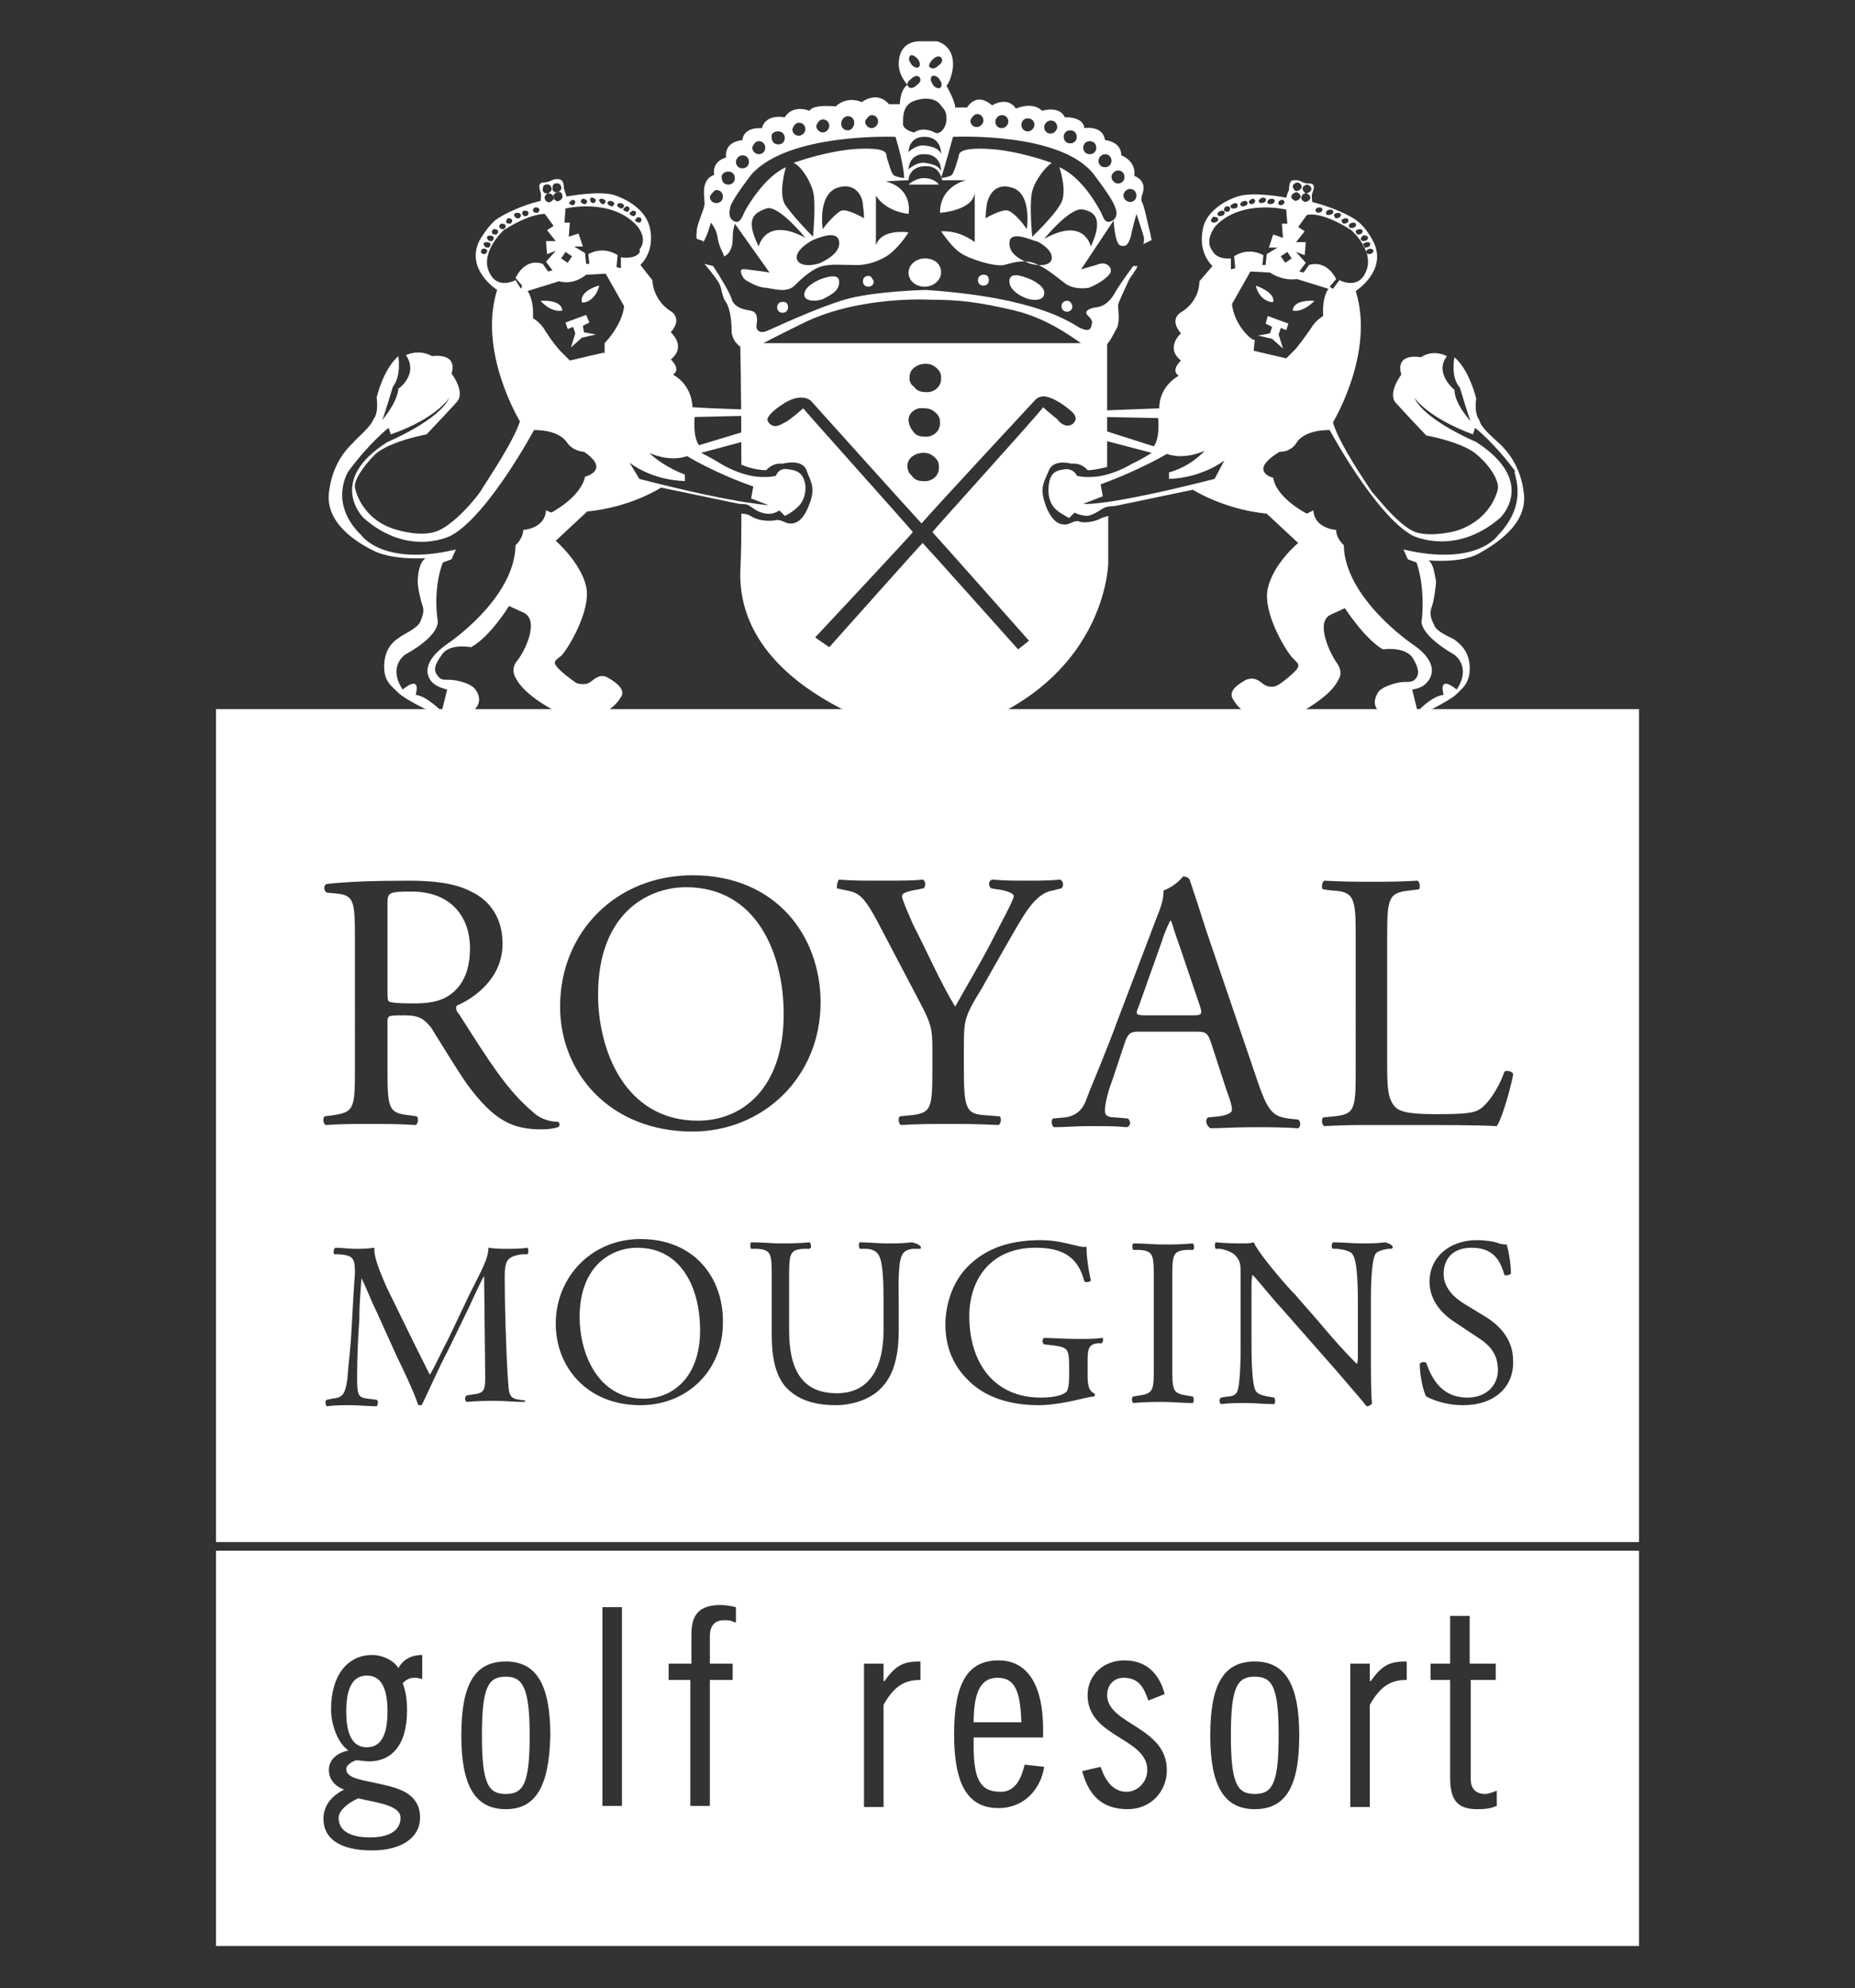 <?xml version="1.0" encoding="utf-8"?>
<!-- Generator: Adobe Illustrator 27.8.0, SVG Export Plug-In . SVG Version: 6.00 Build 0)  -->
<svg version="1.1" id="Calque_1" xmlns="http://www.w3.org/2000/svg" xmlns:xlink="http://www.w3.org/1999/xlink" x="0px" y="0px"
	 viewBox="0 0 170.9 183.1" style="enable-background:new 0 0 170.9 183.1;" xml:space="preserve">
<rect x="0" y="0" width="170.9" height="183.1" fill="#333333" stroke="none"/>
<style type="text/css">
	.st0{fill:#FFFFFF;}
</style>
<g>
	<g>
		<g>
			<path class="st0" d="M94.9,25.7c-0.3-0.1-1.8-0.8-1.9,0.1s1.1,1.5,1.4,1.6c0.3,0.2,1.8,0.5,1.8-0.4
				C96.3,26.3,94.9,25.7,94.9,25.7 M98.3,27.7c-0.3,0-0.5,0.2-0.5,0.5c0,0.3,0.2,0.5,0.5,0.5c0.3,0,0.5-0.2,0.5-0.5
				C98.7,27.8,98.5,27.7,98.3,27.7 M85.1,16.4c-0.6,0-1.2,0.4-1.4,0.6h2.8C86.3,16.7,85.8,16.4,85.1,16.4 M90.6,25.3
				c-0.3,0-0.5,0.2-0.5,0.5c0,0.3,0.2,0.5,0.5,0.5c0.3,0,0.5-0.2,0.5-0.5C91.1,25.4,90.9,25.3,90.6,25.3 M85.2,23.8
				c-0.8,0-1.5,0.6-1.5,1.3s0.6,1.3,1.5,1.3c0.8,0,1.5-0.6,1.5-1.3C86.7,24.3,86.1,23.8,85.2,23.8 M104.4,24.5
				c-0.6,0.8-1.5,2.1-1.7,2.5c-0.3,0.5-0.8,1.2-1.7,1.3c-0.8,0.1-1,0.4-0.9,0.6c0.1,0.2,0.6,0.5,0.5,0.9c-0.1,0.5-0.2,0.8-1.1,0.4
				c-0.9-0.5-3.9-2.8-14.2-3.5c0,0-4.8,0.1-7.5,0.9c-2.7,0.8-6.7,2.7-7.2,2.9c-0.5,0.2-1,0-0.9-0.6c0.1-0.6,0.1-1.2-0.6-1.3
				c-0.6-0.1-1.5-0.3-1.7-1.1c-0.2-0.6-1.1-2.1-1.7-3l-0.8-0.2c0.6,0.7,1.3,1.6,1.4,1.9c0.2,0.4,0.2,1,0.5,1.5
				c0.4,0.5,0.6,1.6,0.6,2.7c0,1.1,0.9,1.7,1.4,1.8s-0.2,0.2,5.1-2.4c5.2-2.6,11.8-2.2,11.8-2.2c2.6,0,4.4,0.2,7.8,1
				c3.3,0.8,5.7,2.8,6.4,3.2c0.6,0.5,1.3,0.3,1.8,0.1c0.5-0.2,0.9-1.2,1.2-1.7c0.3-0.6,0.1-1.8,0.1-2.1c0.1-0.4,0.6-1.4,1-2.3
				c0.2-0.4,0.6-0.8,0.8-1.3L104.4,24.5L104.4,24.5z M80,25.4c-0.3,0-0.5,0.2-0.5,0.5s0.2,0.5,0.5,0.5c0.3,0,0.5-0.2,0.5-0.5
				C80.3,25.5,80.2,25.4,80,25.4 M64.8,22.3c0.4-0.7,0.6-1.5,0.7-1.8c0,0,0.5,0.6,0.6,1.3c0.1,0.7,0.3,1.1,0.5,1.5
				c0.2,0.5,0.1,0.3,0.3,0.2c0.2-0.1,0.6-0.6,0.6-1.4s0.1-1.1,0.1-1.1l0.1-0.4l3.2,4.5c0,0-0.5-0.1-1.4-0.2
				c-0.9-0.1-1.4-0.3-1.2,0.3c0.2,0.6,0.6,0.7,0.6,0.7s0.9,0.6,1.7,0.6c0.7,0.1,1.9,0.5,2.6-0.2s1.7-1.6,2.6-1.8
				c0.9-0.2,1.5-0.1,2.8-0.1c1.2,0.1,2.7-0.4,3.6-1.2c0.9-0.8,1.5-1.8,1.5-1.8s-2.5-0.4-3,1.2v-4.6c0,0,0.7,1.4,3,1.7
				c0,0,0.5-2.3-2.1-3l1.8-0.1h0.3c0-0.4,0.3-1.3,1.6-1.3c1.1,0,1.4,0.8,1.5,1.3H89c0,0-2.4,0.5-2.4,3c0,0,3.1-0.2,3.2-1.9v4.6
				c0,0-1.3-1.1-3.1-1c0,0,1,1.5,1.8,2c0.7,0.5,3.1,1.3,4,1.1c0.8-0.2,1.6-0.5,2.7-0.2c1.1,0.4,2,1.2,2.8,1.8
				c0.7,0.6,1.7,0.6,2.3,0.5c0.6-0.2,1.8-0.9,2-1.4c0.2-0.4-0.3-1-1-0.8c-0.6,0.2-1.7,0.5-1.7,0.5l3-4.5c0,0,0.1,2.1,0.6,2.3
				c0.6,0.2,0.8-0.2,1-0.9c0.1-0.6,0.5-2,0.5-2s0.6,1.8,0.7,2.2c0,0.2,0,0.5-0.1,0.6l0.8-0.4c0-0.1-0.1-0.3-0.1-0.5
				c-0.2-0.7-0.6-2.8-0.8-3c-0.1-0.2,0-0.6,0-0.6c0.6-1.4-0.7-1.8-0.7-1.8c0.2-1.4-1.2-1.9-1.2-1.9c0-1.3-1.5-1.4-1.5-1.4
				c-0.2-1.4-1.9-1.1-1.9-1.1c-0.1-1.1-1.8-1-1.8-1c-0.5-1.1-2.1-0.6-2.1-0.6c-0.9-0.9-2.4-0.2-2.4-0.2c-0.8-1.2-2.2-0.3-2.2-0.3
				c-1.5-1.3-2.3,0.2-2.3,0.2h-1.1c0-0.6-0.8-2-0.8-2c0.5-0.6,0.6-1.8,0.6-1.8c0.1-2-1.5-2.3-1.5-2.3h-1.5c-1.5,0-2,1-2,2.1
				s0.8,1.9,0.8,1.9c-0.7,0.5-0.7,1.8-0.7,1.8h-1c-1.1-1.3-2.5-0.2-2.5-0.2C77.9,8.8,77,9.8,77,9.8c-2.3-0.2-2.4,0.4-2.4,0.4
				c-1.7-0.6-2.3,0.6-2.3,0.6c-1.9-0.3-2.1,1-2.1,1c-1.8-0.1-1.8,1.1-1.8,1.1c-1.8,0.2-1.5,1.6-1.5,1.6c-1.4,0.4-1.1,1.6-1.1,1.6
				c-1.4,0.5-0.8,2.3-0.9,2.8s-0.6,1.6-0.7,2.2c0,0.4-0.1,0.6,0,0.9l0.6,0.2C64.7,22.8,64.7,22.6,64.8,22.3 M69.9,22.7
				c-1.3-2.6-0.4-3.1,0.7-3.5c1.1-0.4,3.6,2.7,3.6,2.7C70.5,19.9,69.9,22.7,69.9,22.7 M75.6,24.2c-0.4,0.2-2,0.5-2.2-0.4
				c-0.1-0.9,1.5-1.7,1.5-1.7c0.3-0.1,2.2-1,2.4,0.1C77.5,23.3,76,24,75.6,24.2 M77.5,19.4c-0.6,0.3-1.5,1.4-1.7,1.7
				c0,0-0.5-3.1,1.3-3.8c1.8-0.6,2.4,0.9,2.4,1.6c0.1,0.6,0.1,1.2,0.1,1.2S78.1,19.2,77.5,19.4 M86.7,15.8c-0.1-0.4-0.6-0.7-1.5-0.8
				c-0.8-0.1-1.5,0.6-1.5,0.6s0-1.5,1.6-1.4C86.8,14.3,86.7,15.8,86.7,15.8 M86.7,14.2c-0.1-0.4-0.6-0.7-1.5-0.8
				c-0.8-0.1-1.5,0.6-1.5,0.6s0-1.5,1.6-1.4C86.8,12.7,86.7,14.2,86.7,14.2 M90.8,20.1c0,0,0-0.5,0.1-1.2c0.1-0.6,0.6-2.2,2.4-1.6
				c1.8,0.6,1.3,3.8,1.3,3.8c-0.2-0.3-1-1.4-1.7-1.7C92.3,19.2,90.8,20.1,90.8,20.1 M96.9,23.8c-0.1,0.9-1.8,0.6-2.2,0.4
				c-0.4-0.2-1.8-0.7-1.7-1.9c0.1-1.1,2-0.2,2.4-0.1C95.4,22.1,97,22.9,96.9,23.8 M100.5,22.7c0,0-0.6-2.8-4.3-0.7
				c0,0,2.4-3,3.6-2.7C100.8,19.5,101.7,20.1,100.5,22.7 M104.1,17.4c0.4,0,0.6,0.3,0.6,0.6c0,0.4-0.3,0.6-0.6,0.6s-0.6-0.3-0.6-0.6
				C103.5,17.7,103.8,17.4,104.1,17.4 M103,15.7c0.4,0,0.6,0.3,0.6,0.6c0,0.4-0.3,0.6-0.6,0.6s-0.6-0.3-0.6-0.6
				C102.4,16,102.7,15.7,103,15.7 M101.8,14.2c0.4,0,0.6,0.3,0.6,0.6c0,0.4-0.3,0.6-0.6,0.6c-0.4,0-0.6-0.3-0.6-0.6
				C101.2,14.5,101.5,14.2,101.8,14.2 M100.4,13c0.4,0,0.6,0.3,0.6,0.6c0,0.4-0.3,0.6-0.6,0.6c-0.4,0-0.6-0.3-0.6-0.6
				C99.8,13.3,100,13,100.4,13 M98.6,12c0.4,0,0.6,0.3,0.6,0.6c0,0.4-0.3,0.6-0.6,0.6c-0.4,0-0.6-0.3-0.6-0.6
				C98,12.2,98.3,12,98.6,12 M96.8,11.1c0.4,0,0.6,0.3,0.6,0.6s-0.3,0.6-0.6,0.6c-0.4,0-0.6-0.3-0.6-0.6
				C96.2,11.4,96.5,11.1,96.8,11.1 M94.7,10.9c0.4,0,0.6,0.3,0.6,0.6s-0.3,0.6-0.6,0.6c-0.4,0-0.6-0.3-0.6-0.6S94.3,10.9,94.7,10.9
				 M92.3,10.6c0.4,0,0.6,0.3,0.6,0.6s-0.3,0.6-0.6,0.6c-0.4,0-0.6-0.3-0.6-0.6S92,10.6,92.3,10.6 M90,10.5c0.4,0,0.6,0.3,0.6,0.6
				s-0.3,0.6-0.6,0.6c-0.4,0-0.6-0.3-0.6-0.6C89.5,10.8,89.8,10.5,90,10.5 M87.8,12.6c0,0,10-0.5,13,3.5c0,0,1.7,2.2,1.9,2.9
				c0.3,0.6,0.2,1.2-0.4,1.4c-0.6,0.2-0.7-0.6-0.9-0.9c-0.2-0.4-1.7-3.2-3.8-4.1c0,0,0.8,2.3,0.1,3.4c-0.6,1.1-2.6,3-2.6,3
				s-0.3-3,0-4.2c0.3-1.1,1.3-2.3,1.8-2.6c0,0-3.2-1.2-6.1-1.3c-2.8-0.1-2.4,0.6-2.5,0.8c-0.1,0.3-0.4,1.4-0.6,1.6
				c-0.2,0.2-1,0.3-1,0.3S87.1,15.2,87.8,12.6 M85.9,5.5c0.3-0.3,0.6-0.4,0.8-0.2c0.2,0.2,0.1,0.5-0.2,0.7c-0.3,0.3-0.6,0.4-0.8,0.2
				C85.5,6.2,85.6,5.8,85.9,5.5 M86.6,8.1c-0.2,0.1-0.6-0.1-0.7-0.4c-0.2-0.3-0.2-0.6,0-0.7c0.2-0.1,0.6,0.1,0.7,0.4
				C86.8,7.6,86.8,8,86.6,8.1 M83.9,5.1C84,5,84.4,5.2,84.6,5.5c0.2,0.3,0.2,0.6,0,0.7c-0.2,0.1-0.6-0.1-0.7-0.4
				C83.7,5.6,83.7,5.2,83.9,5.1 M83.9,7.3c0.3-0.3,0.6-0.4,0.8-0.2c0.2,0.2,0.1,0.5-0.2,0.7c-0.3,0.3-0.6,0.4-0.8,0.2
				C83.5,7.8,83.6,7.5,83.9,7.3 M84.2,9.3c1.1-0.4,2-0.2,2.4,0.3c0.4,0.5,0.6,0.6,0.6,1.4c0,0.7-0.6,1.5-1.1,1.2c0,0-1-0.6-1.9,0
				c0,0-0.9-0.2-1-0.7C83.2,10.9,83.1,9.7,84.2,9.3 M80.3,10.6c0.4,0,0.6,0.3,0.6,0.6s-0.3,0.6-0.6,0.6s-0.6-0.3-0.6-0.6
				C79.8,10.9,80.1,10.6,80.3,10.6 M78.1,10.7c0.4,0,0.6,0.3,0.6,0.6S78.5,12,78.1,12c-0.4,0-0.6-0.3-0.6-0.6
				C77.5,11,77.8,10.7,78.1,10.7 M75.8,11c0.4,0,0.6,0.3,0.6,0.6s-0.3,0.6-0.6,0.6s-0.6-0.3-0.6-0.6C75.3,11.3,75.5,11,75.8,11
				 M73.6,11.3c0.4,0,0.6,0.3,0.6,0.6s-0.3,0.6-0.6,0.6c-0.4,0-0.6-0.3-0.6-0.6C73.1,11.6,73.3,11.3,73.6,11.3 M71.7,12.1
				c0.4,0,0.6,0.3,0.6,0.6c0,0.4-0.3,0.6-0.6,0.6c-0.4,0-0.6-0.3-0.6-0.6C71,12.3,71.3,12.1,71.7,12.1 M82.5,12.6
				c0.8,2.6,0.8,3.8,0.8,3.8s-0.8-0.1-1-0.3c-0.2-0.2-0.5-1.3-0.6-1.6c-0.1-0.3,0.3-0.9-2.5-0.8c-2.8,0.1-6.1,1.3-6.1,1.3
				c0.6,0.2,1.5,1.5,1.8,2.6c0.3,1.1,0,4.2,0,4.2s-1.8-1.8-2.6-3c-0.6-1.1,0.1-3.4,0.1-3.4c-2,0.9-3.6,3.7-3.8,4.1
				c-0.2,0.4-0.4,1.1-0.9,0.9s-0.6-0.7-0.4-1.4s1.9-2.9,1.9-2.9C72.6,12.2,82.5,12.6,82.5,12.6 M69.9,13c0.4,0,0.6,0.3,0.6,0.6
				c0,0.4-0.3,0.6-0.6,0.6s-0.6-0.3-0.6-0.6C69.4,13.3,69.6,13,69.9,13 M68.4,14.3c0.4,0,0.6,0.3,0.6,0.6c0,0.4-0.3,0.6-0.6,0.6
				c-0.4,0-0.6-0.3-0.6-0.6C67.8,14.6,68.1,14.3,68.4,14.3 M67.1,15.8c0.4,0,0.6,0.3,0.6,0.6c0,0.4-0.3,0.6-0.6,0.6
				c-0.4,0-0.6-0.3-0.6-0.6C66.4,16.1,66.7,15.8,67.1,15.8 M66,17.5c0.4,0,0.6,0.3,0.6,0.6c0,0.4-0.3,0.6-0.6,0.6
				c-0.4,0-0.6-0.3-0.6-0.6C65.5,17.9,65.8,17.5,66,17.5 M75.4,25.8c0,0-1.4,0.6-1.3,1.4c0.1,0.7,1.5,0.5,1.8,0.3
				c0.3-0.2,1.5-0.6,1.4-1.6C77.3,25,75.6,25.7,75.4,25.8 M72.1,27.8c-0.3,0-0.5,0.2-0.5,0.5s0.2,0.5,0.5,0.5c0.3,0,0.5-0.2,0.5-0.5
				C72.6,27.9,72.4,27.8,72.1,27.8"/>
			<path class="st0" d="M53.7,30l0.6-0.3L54,29l-1.9,0.7l0.2,0.6l0.5-0.2l0.2,0.6l-0.4,1.3l1-0.9l1.3-0.3l-1.1-0.2L53.7,30z
				 M49.8,27.7c0,0,0.9,1.1,2,0.9C51.8,28.6,51.9,27.6,49.8,27.7 M53.6,27.8c0.1,0.2,1.3-0.1,1.6-1.5C55.1,26.3,53.4,26.8,53.6,27.8
				 M72.5,43.2c-0.8-0.1-1,0.6-1,0.6s-0.5,0.2-1.7,0.1c-1.2-0.1-2.6-0.7-3.4-1.2c-0.8-0.5-1.8-1-1.8-1l4.1-1.1v-0.9L64.4,41
				c-0.6-0.8-0.4-2.6-0.4-2.6l4.3-0.1v-0.6l-2.7-0.1l-1.8-0.1c-0.1-2.2-1.8-3-1.8-3c0.8-0.5-0.2-1.4-0.2-1.4c1.5-1.2,0-2.5,0-2.5
				c1.2-1.4-0.1-2-0.1-2c-1.6-1.1-1.6-2.8-1.6-2.8L59,24.4c0.6-0.6,1.2-1.7,0.9-3.3c-0.3-1.6-1.8-2.6-3.2-3.1s-4.5,0.1-4.5,0.1
				s-0.1-0.3-0.2-0.6c-0.1-0.2,0-0.2-0.1-0.6c-0.1-0.5-0.6-0.4-0.7-0.4c-0.3,0-0.6,0.3-1.1,0.3c-0.6,0-0.4,0.6-0.3,0.9
				c0.1,0.3,0,0.8,0,0.8c-1.7,0.4-3.4,1.2-4.2,1.8c-0.7,0.6-1.4,1.8-1.4,1.8c-1.4,2.7,1.6,4.6,1.6,4.6c-1.8,5.7,2.1,12.1,2.1,12.1
				c-0.6,1.9-3,5.4-3.6,6.4c-0.6,0.9-2.5,3.1-4,3.7c-1.5,0.6-3.7-0.1-3.7-0.1c-3-0.8-3.8-3.3-3.9-3.9s0.6-1.8,1.9-3.1
				c1.4-1.2,4.7-1.8,4.7-1.8s1.9-2,2.8-3c0.8-0.9-0.5-2.6-0.5-2.6c0.6-2-1.8-1.6-1.8-1.6c-1.2-0.7-2.4-0.1-2.4-0.1
				c1.2,1.8-0.7,3.1-0.7,3.1c-0.1,1.3-1.5,2.9-1.5,2.9c0.1-0.1,1-3.1,1-3.1c0.8-1,0.5-2.8,0.5-2.8c-1.4,1.2-2,3.8-2,3.8
				c0.2,1.6-0.3,2-0.3,2c-0.2,0.7-1.6,1.8-1.9,2.2c-0.4,0.4-1.9,1.8-2.2,4.6s2.6,4.6,4.3,5.4c1.8,0.8,4.6,0.6,4.6,0.6
				c-0.6,0.4-0.7,1.6-0.7,1.9c-0.1,0.4,0.2,1.8,0.4,2.4c0.2,0.5,0.1,0.9-0.2,1.6c-0.3,0.6-1.7,1.2-1.9,1.4c-0.3,0.2-1.3,0.8-1.4,2.4
				c-0.1,1.6,0.6,2,1.3,2.7c0.6,0.6,3,1.8,3.9,2.1c1,0.4,1.8,0.2,2.9-0.4c0.9-0.6,0.7-1.5,0.3-2c-0.4-0.6-1.8-0.9-2.4-0.9
				c-0.7,0-0.8,0-1.1-0.4c-0.3-0.4-0.4-0.8,0.4-1.9c0.7-1.1,2.7-0.7,2.7-0.7c1.8-1,3.5-3.8,3.5-3.8s0.4,0.2,1.3,0.6
				c1.6,0.7,0.1,3.7-0.6,4.5c-0.6,0.8-0.1,1.5-0.1,1.5c0.8,1.7,3.8,3.2,4.7,3.6s1.6,0.3,1.6,0.3c2-0.4,3-1.4,3.4-2.1
				c0.5-0.7-0.5-1.4-1.2-1.8c-0.7-0.4-1.2,0.1-1.6,0.4c-0.4,0.3-1,0.2-1.3,0.1c-0.3-0.2-1.4-1-1.8-1.5c-0.3-0.4-0.3-0.5,0.4-1
				c0.6-0.6,2.8-4.2,2.3-6.4s-2.8-4.2-2.8-4.2l2.9-2.7c4.1-0.4,6.8-2.2,6.8-2.2l7.2,1.5c0,0,0.6,0,0.8,0.1c0.3,0.1,0.8,0.7,1.7,0.8
				c0.7,0.1,1.2-0.3,1.2-0.3l0.5,0.5c0,0,0.3-0.1,0.7-0.4s1.3-0.9,1.2-2.4C74,43.4,73.3,43.3,72.5,43.2 M58.8,20
				c0.2,0,0.3,0.1,0.3,0.2c0,0.2-0.1,0.3-0.2,0.3c-0.2,0-0.3-0.1-0.4-0.2C58.6,20.1,58.7,20,58.8,20 M58.3,19.4
				c0.2,0,0.3,0.1,0.3,0.2c0,0.1-0.1,0.3-0.2,0.3c-0.2,0-0.3-0.1-0.4-0.2C58,19.6,58.1,19.5,58.3,19.4 M57.7,19
				c0.2,0,0.3,0.1,0.3,0.2s-0.1,0.3-0.2,0.3c-0.2,0-0.3-0.1-0.4-0.2C57.5,19.2,57.5,19.1,57.7,19 M57.1,18.7c0.2,0,0.3,0.1,0.4,0.2
				c0,0.1-0.1,0.3-0.2,0.3c-0.2,0-0.3-0.1-0.4-0.2C56.8,18.9,56.9,18.7,57.1,18.7 M56.2,18.5c0.2,0,0.3,0.1,0.4,0.2
				c0,0.1-0.1,0.3-0.2,0.3c-0.2,0-0.3-0.1-0.4-0.2C55.9,18.7,56,18.5,56.2,18.5 M55.4,18.3c0.2,0,0.3,0.1,0.4,0.2
				c0,0.1-0.1,0.3-0.2,0.3c-0.2,0-0.3-0.1-0.3-0.2C55.1,18.5,55.2,18.3,55.4,18.3 M54.5,18.2c0.2,0,0.3,0.1,0.4,0.2
				c0,0.1-0.1,0.3-0.2,0.3c-0.2,0-0.3-0.1-0.3-0.2C54.3,18.4,54.4,18.2,54.5,18.2 M53.7,18.3c0.2,0,0.3,0.1,0.4,0.2
				c0,0.1-0.1,0.3-0.2,0.3c-0.2,0-0.3-0.1-0.4-0.2C53.5,18.5,53.6,18.3,53.7,18.3 M52.7,18.4c0.2,0,0.3,0.1,0.3,0.2
				c0,0.1-0.1,0.3-0.2,0.3c-0.2,0-0.3-0.1-0.4-0.2C52.5,18.6,52.6,18.5,52.7,18.4 M52.1,23.2l0.6,0.4l-0.4,0.6l-0.6-0.4L52.1,23.2z
				 M51.8,18c0.1,0.2-0.1,0.4-0.3,0.5c-0.2,0.1-0.5-0.1-0.5-0.3c-0.1-0.2,0.1-0.4,0.3-0.5C51.5,17.6,51.8,17.7,51.8,18 M51.2,16.9
				c0.2-0.1,0.5,0.1,0.5,0.3c0.1,0.2-0.1,0.4-0.3,0.5c-0.2,0.1-0.5-0.1-0.5-0.3C50.9,17,51,16.9,51.2,16.9 M51,18.1
				c0.1,0.2-0.1,0.4-0.3,0.5c-0.2,0.1-0.5-0.1-0.5-0.3c-0.1-0.2,0.1-0.4,0.3-0.5C50.7,17.8,50.9,17.9,51,18.1 M50.3,17
				c0.2-0.1,0.5,0.1,0.5,0.3c0.1,0.2-0.1,0.4-0.3,0.5c-0.2,0.1-0.5-0.1-0.5-0.3C50,17.2,50.1,17,50.3,17 M49.3,19.1
				c0.2,0,0.3,0,0.4,0.2c0,0.1-0.1,0.3-0.2,0.3c-0.2,0-0.3,0-0.4-0.2C49.1,19.3,49.1,19.2,49.3,19.1 M48.3,19.4c0.2,0,0.3,0,0.4,0.2
				c0,0.1-0.1,0.3-0.2,0.3c-0.2,0-0.3,0-0.4-0.2C48.1,19.5,48.2,19.4,48.3,19.4 M47.6,19.6c0.2,0,0.3,0,0.4,0.2
				c0,0.1-0.1,0.3-0.2,0.3c-0.2,0-0.3,0-0.4-0.2C47.3,19.8,47.4,19.6,47.6,19.6 M46.8,20.1c0.2,0,0.3,0,0.4,0.2
				c0,0.1-0.1,0.3-0.2,0.3c-0.2,0-0.3,0-0.4-0.2C46.7,20.3,46.7,20.1,46.8,20.1 M46.2,20.6c0.2,0,0.3,0,0.4,0.2
				c0,0.1-0.1,0.3-0.2,0.3c-0.2,0-0.3,0-0.4-0.2C46,20.7,46.1,20.6,46.2,20.6 M45.5,21.1c0.2,0,0.3,0,0.4,0.2c0,0.1-0.1,0.3-0.2,0.3
				c-0.2,0-0.3,0-0.4-0.2C45.3,21.3,45.4,21.1,45.5,21.1 M45.1,21.7c0.2,0,0.3,0,0.4,0.2c0,0.1-0.1,0.3-0.2,0.3
				c-0.2,0-0.3,0-0.4-0.2C44.8,21.8,44.9,21.7,45.1,21.7 M44.8,22.3c0.2,0,0.3,0,0.4,0.2c0,0.1-0.1,0.3-0.2,0.3
				c-0.2,0-0.3,0-0.4-0.2C44.5,22.4,44.6,22.3,44.8,22.3 M44.7,23.4c-0.2,0-0.3,0-0.4-0.2c0-0.1,0.1-0.3,0.2-0.3
				c0.2,0,0.3,0,0.4,0.2C44.9,23.2,44.8,23.3,44.7,23.4 M47.5,25.8c-1.7,0.8-2.3-0.5-2.3-0.5c-1.2-1.9,1.2-4.1,1.2-4.1
				c2.5-1.6,3.8-1.5,3.8-1.5l0.8,1.1l-0.6,0.4l0.8,1h-0.9l0.1,1.2l0.8-0.3l-0.9,1l0.6,0.8l-0.4,0.1l-0.5-0.7
				c-1.7-0.6-2.5,1.3-2.5,1.3l0.6,0.7L48,26.6L47.5,25.8z M53.9,43.9c-0.4,1.9-3.1,3.3-3.1,3.3L50.3,47c-0.1,1.7-2.1,1.8-2.1,1.8
				c0,0.8-0.7,1.4-0.7,1.4c-0.1,5-6.3,9.1-6.3,9.1c-3.1,2.2-1.3,3.6-1.3,3.6c0.4,0.4,1.3,0.6,1.3,0.6l-0.5,2
				c-1.7-1.6-2.4-1.5-2.4-1.5c0.5-2-1.2-0.5-1.2-0.5c-1.4-2.1,0.2-3.2,0.2-3.2c3.6-2,3-3.3,3-3.3c-0.4-3.1,0.5-5.2,0.5-5.2l0.8-0.3
				l0.4-0.9c-6.7,1.6-8.7-1.3-8.7-1.3c-3.1-3-1.2-5.9-1.2-5.9c2-2.7,3.7-4,3.7-4l0.2,0.6c4.3-1.5,5.4-3.4,5.4-3.4
				c-0.9,2.1-5.7,4.1-5.7,4.1c-5.7,3.6-2.2,7-2.2,7c4.2,3.7,8.1,1.6,8.1,1.6c3.4-1.9,7.6-9.7,7.6-9.7c2.4,0,3,1.1,3,1.1
				c0.6,0.9,1.6,0.9,1.6,0.9C56.3,43.3,53.9,43.9,53.9,43.9 M55.5,32.5l-3,0.7l-0.9-0.9c-0.8-0.9-1.4-1.9-1.4-1.9
				c-0.4-0.7-1.1-1.1-1.1-1.1c0.1-1.8-0.5-2.5-0.5-2.5l2.9-0.9c1.4,0.4,2.5-0.6,2.5-0.6l1.8-0.1l1.7,3c-0.2,1.8-1.8,3.4-1.8,3.4
				V32.5z M57.2,23.7v1l-0.4-0.1l0.1-1.1c0,0-1.2-0.9-2.7-0.1l0.1,0.9H54l-0.1-1l-1-0.6h0.8l-0.4-1.2l-0.9,0.3l0.1-1.3h-0.5l0.1-1.3
				c0,0,4.1-1,6.5,1.5c0,0,1.2,1.2,0.3,2.3C59.1,23.1,58.8,23.9,57.2,23.7 M58.9,44.1L58,42.6c0,0,1.9,1.6,5.1,1.7v-0.6
				c0,0-1.8-0.6-3.3-2c0,0,1.8,0.9,3.5,0.3c0,0,2.4,1.5,6.1,2.8l-0.2,1.1l1.8,0.7C70.9,46.4,69,46.7,58.9,44.1"/>
			<path class="st0" d="M121.1,27.7c-2.1-0.1-2,0.9-2,0.9C120.1,28.8,121.1,27.7,121.1,27.7 M116.6,29.8l0.6,0.3l-0.2,0.6l-1.1,0.2
				l1.3,0.3l1,0.9l-0.4-1.3l0.2-0.6l0.5,0.2l0.2-0.6l-1.9-0.7L116.6,29.8z M117.3,27.8c0.2-0.9-1.6-1.5-1.6-1.5
				C116,27.7,117.2,27.9,117.3,27.8 M140.4,45.5c-0.3-2.8-1.8-4.2-2.2-4.6c-0.4-0.4-1.8-1.5-1.9-2.2c0,0-0.5-0.5-0.3-2
				c0,0-0.6-2.6-2-3.8c0,0-0.4,1.8,0.5,2.8c0,0,0.9,3,1,3.1c0,0-1.5-1.6-1.5-2.9c0,0-1.9-1.5-0.7-3.1c0,0-1.2-0.7-2.4,0.1
				c0,0-2.4-0.5-1.8,1.6c0,0-1.3,1.7-0.5,2.6c0.8,0.9,2.8,3,2.8,3s3.4,0.6,4.7,1.8c1.4,1.2,2,2.5,1.9,3.1c-0.1,0.6-0.9,3-3.9,3.9
				c0,0-2.2,0.6-3.7,0.1c-1.5-0.6-3.2-2.8-4-3.7c-0.6-0.9-3-4.4-3.6-6.4c0,0,3.9-6.4,2.1-12.1c0,0,3-1.9,1.6-4.6
				c0,0-0.6-1.2-1.4-1.8c-0.7-0.6-2.6-1.4-4.2-1.8c0,0-0.1-0.5,0-0.8c0.1-0.3,0.4-0.9-0.3-0.9c-0.6,0-0.8-0.3-1.1-0.3
				s-0.6-0.1-0.7,0.4c-0.1,0.5,0,0.5-0.1,0.6c-0.1,0.2-0.2,0.6-0.2,0.6s-3-0.6-4.5-0.1s-3,1.6-3.2,3.1c-0.3,1.6,0.3,2.7,0.9,3.3
				l-1.2,1.4c0,0,0.1,1.7-1.6,2.8c0,0-1.3,0.6-0.1,2c0,0-1.5,1.3,0,2.5c0,0-1,0.9-0.2,1.4c0,0-1.8,0.9-1.8,3l-2.6,0.1l-2.5,0.1
				l0.1,0.6l4.9,0.1c0,0,0.2,1.8-0.4,2.6l-4.4-1.4v0.9l4.2,1.1c0,0-0.9,0.6-1.8,1c-0.8,0.5-2.2,1.1-3.4,1.2
				c-1.2,0.1-1.7-0.1-1.7-0.1s-0.2-0.6-1-0.6c-0.8,0.1-1.5,0.2-1.6,1.7c-0.1,1.5,0.7,2.1,1.2,2.4c0.5,0.3,0.7,0.4,0.7,0.4l0.5-0.5
				c0,0,0.5,0.3,1.2,0.3c0.7-0.1,1.3-0.7,1.7-0.8c0.3-0.1,0.8-0.1,0.8-0.1l7.2-1.5c0,0,2.8,1.8,6.8,2.2l2.9,2.7c0,0-2.3,1.9-2.8,4.2
				c-0.5,2.2,1.7,5.8,2.3,6.4s0.6,0.6,0.4,1c-0.3,0.4-1.4,1.3-1.8,1.5c-0.3,0.2-0.9,0.2-1.3-0.1c-0.4-0.3-0.8-0.7-1.6-0.4
				c-0.7,0.4-1.7,1-1.2,1.8c0.4,0.7,1.3,1.7,3.4,2.1c0,0,0.6,0.1,1.6-0.3c0.9-0.4,3.9-1.9,4.7-3.6c0,0,0.5-0.6-0.1-1.5
				c-0.6-0.8-2.1-3.8-0.6-4.5c0.9-0.4,1.3-0.6,1.3-0.6s1.8,2.8,3.5,3.8c0,0,1.9-0.3,2.7,0.7c0.7,1.1,0.6,1.6,0.4,1.9
				c-0.3,0.4-0.5,0.4-1.1,0.4c-0.7,0-2,0.4-2.4,0.9c-0.4,0.6-0.6,1.4,0.3,2c0.9,0.6,1.8,0.7,2.9,0.4c1-0.4,3.2-1.5,3.9-2.1
				c0.6-0.6,1.4-1.1,1.3-2.7c-0.1-1.6-1.2-2.2-1.4-2.4c-0.3-0.2-1.7-0.7-1.9-1.4c-0.3-0.6-0.4-1-0.2-1.6c0.2-0.5,0.4-1.9,0.4-2.4
				c-0.1-0.4-0.2-1.6-0.7-1.9c0,0,2.9,0.3,4.6-0.6C137.8,50.1,140.7,48.3,140.4,45.5 M126.5,23.2c0,0.1-0.2,0.2-0.4,0.2
				s-0.3-0.2-0.2-0.3c0-0.1,0.2-0.2,0.4-0.2C126.5,23,126.6,23,126.5,23.2 M126.2,22.6c0,0.1-0.2,0.2-0.4,0.2
				c-0.2,0-0.3-0.2-0.2-0.3c0-0.1,0.2-0.2,0.4-0.2C126.2,22.3,126.3,22.4,126.2,22.6 M125.8,21.7c0.2,0,0.3,0.2,0.2,0.3
				c0,0.1-0.2,0.2-0.4,0.2c-0.2,0-0.3-0.2-0.2-0.3C125.5,21.7,125.7,21.6,125.8,21.7 M124.9,21.3c0-0.1,0.2-0.2,0.4-0.2
				c0.2,0,0.3,0.2,0.2,0.3c0,0.1-0.2,0.2-0.4,0.2C125,21.6,124.9,21.4,124.9,21.3 M124.3,20.7c0-0.1,0.2-0.2,0.4-0.2
				s0.3,0.2,0.2,0.3c0,0.1-0.2,0.2-0.4,0.2C124.3,21,124.2,20.8,124.3,20.7 M123.6,20.3c0-0.1,0.2-0.2,0.4-0.2
				c0.2,0,0.3,0.2,0.2,0.3c0,0.1-0.2,0.2-0.4,0.2C123.7,20.6,123.6,20.4,123.6,20.3 M122.9,19.8c0-0.1,0.2-0.2,0.4-0.2
				c0.2,0,0.3,0.2,0.2,0.3c0,0.1-0.2,0.2-0.4,0.2C123,20.1,122.9,19.9,122.9,19.8 M122.2,19.5c0-0.1,0.2-0.2,0.4-0.2
				c0.2,0,0.3,0.2,0.2,0.3c0,0.1-0.2,0.2-0.4,0.2C122.2,19.8,122.1,19.7,122.2,19.5 M121.2,19.3c0-0.1,0.2-0.2,0.4-0.2
				s0.3,0.2,0.2,0.3c0,0.1-0.2,0.2-0.4,0.2C121.2,19.5,121.2,19.4,121.2,19.3 M124.5,21.2c0,0,2.4,2.1,1.2,4.1c0,0-0.6,1.3-2.3,0.5
				l-0.6,0.8l-0.3-0.2l0.6-0.7c0,0-0.8-1.8-2.5-1.3l-0.5,0.7l-0.4-0.1l0.6-0.8l-0.9-1l0.8,0.3l0.1-1.2h-0.9l0.8-1l-0.6-0.4l0.8-1.1
				C120.7,19.7,122,19.6,124.5,21.2 M120,17.3c0.1-0.2,0.3-0.3,0.5-0.3c0.2,0.1,0.4,0.3,0.3,0.5c-0.1,0.2-0.3,0.3-0.5,0.3
				C120.1,17.7,120,17.5,120,17.3 M120.4,17.8c0.2,0.1,0.4,0.3,0.3,0.5c-0.1,0.2-0.3,0.3-0.5,0.3c-0.2-0.1-0.4-0.3-0.3-0.5
				C120,17.9,120.1,17.8,120.4,17.8 M119.1,17.1c0.1-0.2,0.3-0.3,0.5-0.3c0.2,0.1,0.4,0.3,0.3,0.5c-0.1,0.2-0.3,0.3-0.5,0.3
				C119.2,17.5,119.1,17.3,119.1,17.1 M119,18c0.1-0.2,0.3-0.3,0.5-0.3c0.2,0.1,0.4,0.3,0.3,0.5c-0.1,0.2-0.3,0.3-0.5,0.3
				C119,18.3,118.9,18.2,119,18 M119,23.8l-0.6,0.4l-0.4-0.6l0.6-0.4L119,23.8z M118.1,18.4c0.2,0,0.3,0.2,0.2,0.3
				c0,0.1-0.2,0.2-0.3,0.2c-0.2,0-0.3-0.2-0.2-0.3C117.8,18.5,118,18.4,118.1,18.4 M117.2,18.3c0.2,0,0.3,0.2,0.2,0.3
				c0,0.1-0.2,0.2-0.4,0.2c-0.2,0-0.3-0.2-0.2-0.3C116.8,18.4,117,18.3,117.2,18.3 M116.4,18.2c0.2,0,0.3,0.2,0.2,0.3
				c0,0.1-0.2,0.2-0.4,0.2s-0.3-0.2-0.2-0.3S116.2,18.2,116.4,18.2 M115.4,18.3c0.2,0,0.3,0.2,0.2,0.3c0,0.1-0.2,0.2-0.3,0.2
				c-0.2,0-0.3-0.2-0.2-0.3C115.2,18.4,115.3,18.3,115.4,18.3 M114.7,18.5c0.2,0,0.3,0.2,0.2,0.3c0,0.1-0.2,0.2-0.4,0.2
				c-0.2,0-0.3-0.2-0.2-0.3C114.4,18.6,114.5,18.5,114.7,18.5 M113.8,18.7c0.2,0,0.3,0.2,0.2,0.3c0,0.2-0.2,0.2-0.4,0.2
				s-0.3-0.2-0.2-0.3C113.5,18.8,113.7,18.7,113.8,18.7 M113.1,19c0.2,0,0.3,0.2,0.2,0.3c0,0.2-0.2,0.2-0.3,0.2
				c-0.2,0-0.3-0.2-0.2-0.3C112.8,19.1,112.9,19,113.1,19 M112.6,19.4c0.2,0,0.3,0.2,0.2,0.3c0,0.1-0.2,0.2-0.4,0.2
				c-0.2,0-0.3-0.2-0.2-0.3C112.3,19.5,112.4,19.4,112.6,19.4 M112,20c0.2,0,0.3,0.2,0.2,0.3c0,0.1-0.2,0.2-0.4,0.2
				c-0.2,0-0.3-0.2-0.2-0.3C111.7,20,111.8,19.9,112,20 M111.9,44.1c-10.2,2.6-12.1,2.3-12.1,2.3l1.8-0.7l-0.2-1.1
				c3.6-1.3,6.1-2.8,6.1-2.8c1.7,0.6,3.5-0.3,3.5-0.3c-1.5,1.6-3.3,2-3.3,2v0.6c3.1-0.1,5.1-1.7,5.1-1.7L111.9,44.1z M111.7,23.1
				c-0.8-1,0.3-2.3,0.3-2.3c2.4-2.5,6.5-1.5,6.5-1.5l0.1,1.3h-0.5l0.1,1.3l-0.9-0.3l-0.4,1.2h0.8l-1,0.6l-0.1,1h-0.3l0.1-0.9
				c-1.5-0.8-2.7,0.1-2.7,0.1l0.1,1.1l-0.4,0.1v-1C112,23.9,111.7,23.1,111.7,23.1 M113.5,28l1.7-3l1.8,0.1c0,0,1.1,0.8,2.5,0.6
				l2.9,0.9c0,0-0.6,0.6-0.5,2.5c0,0-0.7,0.4-1.1,1.1c0,0-0.6,0.9-1.4,1.9l-0.9,0.9l-3-0.7l0.1-1C115.3,31.4,113.7,29.9,113.5,28
				 M138,49.3c0,0-1.9,2.9-8.7,1.3l0.4,0.9l0.8,0.3c0,0,0.8,2,0.5,5.2c0,0-0.6,1.2,3,3.3c0,0,1.6,1.1,0.2,3.2c0,0-1.7-1.5-1.2,0.5
				c0,0-0.8-0.1-2.4,1.5l-0.5-2c0,0,0.9-0.1,1.3-0.6c0,0,1.8-1.5-1.3-3.6c0,0-6.2-4.2-6.3-9.1c0,0-0.7-0.6-0.7-1.4
				c0,0-2-0.1-2.1-1.8l-0.6,0.3c0,0-2.8-1.4-3.1-3.3c0,0-2.4-0.6,0.6-2.4c0,0,1,0.1,1.6-0.9c0,0,0.6-1.1,3-1.1c0,0,4.2,7.8,7.6,9.7
				c0,0,3.9,2,8.1-1.6c0,0,3.5-3.3-2.2-7c0,0-4.8-2-5.7-4.1c0,0,1.1,1.8,5.4,3.4l0.2-0.6c0,0,1.7,1.3,3.7,4
				C139.2,43.3,141.1,46.1,138,49.3"/>
			<path class="st0" d="M98.7,42.7c1-0.1,1.5,0.6,1.5,0.6c0.6,0,1.4-0.2,1.8-0.3V31.6H68.2c0,0,0.1,4.5,0.1,11.2
				c0.5,0.2,1.4,0.5,2.3,0.5c0,0,0.5-0.7,1.5-0.6c0,0,1.8-0.5,2.2,0.6s0.9,1.6,0.2,3.3c-0.7,1.8-1.6,1.6-1.8,1.6
				c-0.3,0-0.8-0.4-1.2-0.3C71,48,70,48,69.3,47.6c-0.3-0.2-0.6-0.3-1-0.3c0,1.8,0,3.5-0.1,5.4c-0.2,11.7,17,15.4,17,15.4
				c16.7-3.6,16.9-16.2,16.9-16.2v-4.4c-0.2,0.1-0.4,0.1-0.6,0.2c-0.7,0.4-1.8,0.5-2.1,0.3c-0.4-0.1-0.9,0.3-1.2,0.3
				s-1.1,0.1-1.8-1.6c-0.7-1.8-0.2-2.3,0.2-3.3C97,42.2,98.7,42.7,98.7,42.7 M85.2,37.6L85.2,37.6L85.2,37.6c0.5,0,0.8,0.2,1.1,0.5
				c0.3,0.3,0.3,0.6,0.3,0.8c0,0.1,0,0.2,0,0.2c-0.1,0.9-1,1.2-1.5,1.1c-0.5,0-0.8-0.2-1-0.5c-0.4-0.5-0.4-1-0.4-1
				c0-0.4,0.2-0.7,0.5-0.9C84.6,37.5,85.1,37.6,85.2,37.6L85.2,37.6 M83.8,34.7c0-0.4,0.2-0.7,0.5-0.9c0.4-0.3,0.9-0.3,1-0.3l0,0
				l0,0l0,0c0.5,0,0.8,0.2,1.1,0.5c0.3,0.3,0.3,0.6,0.3,0.8c0,0.1,0,0.2,0,0.2c-0.1,0.9-1,1.2-1.5,1.1c-0.5,0-0.8-0.2-1-0.5
				C83.7,35.3,83.8,34.7,83.8,34.7 M83.6,42.9c0-0.4,0.2-0.7,0.5-0.9c0.4-0.3,0.9-0.3,1-0.3l0,0l0,0l0,0c0.5,0,0.8,0.2,1.1,0.5
				c0.3,0.3,0.3,0.6,0.3,0.8c0,0.1,0,0.2,0,0.2c-0.1,0.9-1,1.2-1.5,1.1c-0.5,0-0.8-0.2-1-0.5C83.6,43.5,83.6,43,83.6,42.9 M85.9,49
				c0.3,0.3,8.9,10,8.9,10l-1,0.8c0,0-8.4-9.4-8.8-9.8c-0.4,0.4-8.6,9.6-8.6,9.6l-1.3-0.9c0,0,8.8-9.4,9-9.7
				c-0.2-0.3-9.8-11-10.1-11.4c-0.9,0.8-1.6,1.3-1.7,1.3c-0.5,0.3-0.8,0.4-1.1,0.3c-0.3-0.1-0.5-0.4-0.5-0.6l0,0l0,0
				c0.2-0.7,1.5-1.4,1.6-1.5c1.5-0.9,2.3-0.3,2.4-0.2c0,0,9.8,10.9,10.2,11.3c1.3-1.5,10.5-11.4,10.5-11.4c0.2-0.2,0.5-0.3,0.7-0.3
				c1,0,2.4,1.2,2.4,1.2c0.5,0.4,0.6,0.6,0.6,0.9c-0.1,0.5-0.6,0.6-0.7,0.6l0,0l0,0c-0.6,0-1-0.6-1-0.6s-1-0.8-1.3-1.1
				C95.9,37.9,86.1,48.7,85.9,49"/>
			<path class="st0" d="M108.6,86.9c-0.3-0.8-0.6-1.8-0.7-2.1h-0.1c-0.1,0.2-0.5,1-0.8,2l-2.1,5.9c-0.3,0.7-0.3,0.8,0.7,0.8h4.2
				c1,0,1-0.1,0.7-1L108.6,86.9z"/>
			<path class="st0" d="M58.7,114.9c-2.3,0-5.3,1.6-5.3,6.4c0,3.2,1.6,7.5,5.9,7.5c2.6,0,5.2-1.9,5.2-6.3
				C64.5,118.8,62.9,114.9,58.7,114.9"/>
			<path class="st0" d="M37.9,82.1c-2.1,0-2.2,0.1-2.2,1.1v7.9c0,0.6,0,1,0.1,1.1c0.1,0.1,0.6,0.2,2.3,0.2c1.2,0,2.5-0.1,3.5-0.9
				c0.9-0.7,1.7-1.9,1.7-4.2C43.3,84.6,41.7,82.1,37.9,82.1"/>
			<path class="st0" d="M64.3,103.2c4.1,0,7.9-3,7.9-9.8c0-5.6-2.5-11.7-9-11.7c-3.5,0-8.1,2.4-8.1,9.9
				C55.1,96.6,57.5,103.2,64.3,103.2"/>
			<path class="st0" d="M19.9,142H151V65.3H19.9V142z M77.3,81c1.1,0.1,2.3,0.1,4,0.1c1.6,0,2.8,0,3.7-0.1c0.3,0.1,0.3,0.6,0.1,0.8
				l-0.5,0.1c-1.2,0.2-1.5,0.4-1.5,0.6c0,0.4,0.9,2.3,1,2.6c1.3,2.5,2.5,5.3,3.9,7.6c1-1.8,2.2-3.8,3.2-5.7c0.9-1.8,2.2-4.1,2.2-4.5
				c0-0.2-0.6-0.5-1.5-0.6l-0.6-0.1c-0.3-0.3-0.2-0.7,0.1-0.8c1.2,0.1,2.2,0.1,3.2,0.1s2,0,3.1-0.1c0.3,0.2,0.3,0.6,0.1,0.8L97,82
				c-1.8,0.3-2.8,2.5-4.5,5.4l-2.1,3.7c-1.6,2.6-1.6,2.9-1.6,5.5v1.8c0,3.7,0.2,4.2,2,4.3l1.3,0.1c0.2,0.2,0.1,0.7-0.1,0.8
				c-2.1-0.1-3.2-0.1-4.6-0.1c-1.5,0-2.7,0-4.4,0.1c-0.2-0.1-0.3-0.6-0.1-0.8l1-0.1c1.9-0.2,2-0.6,2-4.3v-1.8c0-1.8-0.1-2.3-1.1-4.2
				l-4.1-7.8c-1.2-2.2-1.7-2.4-2.7-2.6l-0.9-0.2C77.1,81.7,77.1,81.2,77.3,81 M63.8,80.6c7.8,0,11.8,5.7,11.8,11.7
				c0,6.9-5.3,11.9-11.8,11.9c-7.6,0-12.2-5.4-12.2-11.5C51.6,85.8,56.8,80.6,63.8,80.6 M48.3,129.1c-0.9,0-1.8-0.1-2.6-0.1
				c-0.7,0-1.8,0-2.7,0.1c-0.2-0.1-0.2-0.5,0-0.6l0.6-0.1c1.1-0.1,1.1-0.5,1.1-1.8l-0.1-9.1l0,0c-0.2,0.3-1,2-1.4,2.9l-1.9,3.9
				c-1,1.9-1.9,4-2.4,5c0,0.1-0.1,0.1-0.2,0.1c0,0-0.2,0-0.2-0.1c-0.4-1.2-1.4-3.3-1.9-4.3l-1.9-4.2c-0.5-1-0.9-2.1-1.4-3.1l0,0
				c-0.1,1.4-0.2,2.6-0.2,3.9c-0.1,1.3-0.2,3.3-0.2,5.2c0,1.7,0.1,1.9,1,2l0.8,0.1c0.2,0.1,0.1,0.5,0,0.6c-0.7,0-1.6-0.1-2.4-0.1
				c-0.7,0-1.5,0-2.2,0.1c-0.1-0.1-0.2-0.5,0-0.6l0.5-0.1c0.9-0.1,1.2-0.3,1.4-1.8c0.1-1.5,0.3-2.7,0.4-4.8c0.1-1.8,0.2-3.7,0.3-4.9
				c0-1.4-0.1-1.7-1.5-1.8h-0.4c-0.1-0.1-0.1-0.5,0.1-0.6c0.6,0,1.2,0.1,1.8,0.1c0.5,0,1.1,0,1.8-0.1c-0.1,0.8,0.5,2.2,1.1,3.6
				l2.5,5.1c0.5,1,1,2,1.5,3l0,0c0.6-1,1.1-2.2,1.7-3.3l2-4.2c1-2,1.7-3.2,1.7-4.2c0.7,0.1,1.2,0.1,1.7,0.1c0.6,0,1.3,0,1.9-0.1
				c0.1,0.1,0.1,0.5,0,0.6h-0.5c-1.4,0.2-1.6,0.6-1.6,2.1c0,2.3,0.1,6.4,0.3,9.5c0.1,1.1,0,1.7,1.1,1.8l0.7,0.1
				C48.5,128.7,48.5,129,48.3,129.1 M43,99.8c-0.9-1.3-2.3-3.6-3.3-5.2c-0.6-0.7-1-1.1-2.4-1.1c-1.6,0-1.6,0-1.6,0.7v4.3
				c0,3.6,0.1,4,2,4.2l0.7,0.1c0.2,0.2,0.1,0.7-0.1,0.8c-1.6-0.1-2.7-0.1-4.1-0.1c-1.5,0-2.7,0-4.2,0.1c-0.2-0.1-0.3-0.6-0.1-0.8
				l0.8-0.1c1.9-0.3,2-0.6,2-4.2V86.3c0-3.2-0.1-3.8-1.5-4l-1.1-0.1c-0.3-0.2-0.3-0.7,0-0.8c1.9-0.2,4.2-0.3,7.6-0.3
				c2.1,0,4.2,0.2,5.7,1c1.7,0.8,2.9,2.4,2.9,4.8c0,3.2-2.6,5-4.2,5.7c-0.2,0.2,0,0.6,0.2,0.8c2.8,4.4,4.5,7.1,6.8,9
				c0.6,0.6,1.5,0.9,2.3,0.9c0.2,0.1,0.2,0.4,0,0.5c-0.3,0.1-0.8,0.2-1.5,0.2C47.2,104,45.5,103.2,43,99.8 M59,129.4
				c-4.9,0-7.8-3.5-7.8-7.5c0-4.3,3.3-7.8,7.8-7.8c5.1,0,7.6,3.7,7.6,7.5C66.7,126.2,63.3,129.4,59,129.4 M84.8,115h-0.6
				c-0.6,0-1,0.3-1.1,0.6c-0.4,0.7-0.3,3.2-0.3,4.4v2.5c0,1.9-0.3,4-1.6,5.3c-0.9,1-2.6,1.6-4.2,1.6c-1.5,0-3-0.3-4.1-1.2
				c-1.2-0.9-1.8-2.6-1.8-5.2v-5.2c0-2.3,0-2.7-1.3-2.8h-0.6c-0.1-0.1-0.1-0.5,0-0.6c1.1,0,1.8,0.1,2.7,0.1c0.9,0,1.7,0,2.7-0.1
				c0.1,0.1,0.2,0.5,0,0.6h-0.6c-1.3,0.1-1.3,0.5-1.3,2.8v4.7c0,3.5,1.1,5.8,4.4,5.8c3.1,0,4.3-2.5,4.3-5.8V120c0-1.4,0-3.9-0.5-4.5
				c-0.2-0.3-0.6-0.5-1.1-0.5h-0.6c-0.1-0.2-0.1-0.5,0-0.6c0.8,0,1.7,0.1,2.5,0.1c0.9,0,1.5,0,2.3-0.1
				C84.9,114.6,84.9,114.9,84.8,115 M101.5,123.7h-0.4c-0.9,0.1-0.9,0.7-0.9,1.8v1.2c0,0.8,0.1,1.4,0.6,1.6c0.1,0.1,0.1,0.2,0,0.3
				c-0.3,0-0.6,0.1-1.1,0.2c-1.2,0.3-2.8,0.6-4,0.6c-2.6,0-5-0.7-6.6-2.4c-1.3-1.3-2-3-2-5c0-1.8,0.6-3.8,1.9-5.2
				c1.5-1.6,3.6-2.6,6.9-2.6c1.3,0,2.4,0.3,2.8,0.4c0.5,0.1,1.1,0.3,1.4,0.2c0,0.7,0.1,1.8,0.4,3.1c-0.1,0.2-0.5,0.2-0.6,0.1
				c-0.6-2.4-2.2-3.1-4.5-3.1c-4.2,0-6.1,3-6.1,6.3c0,4.2,2.2,7.5,6.6,7.5c1.4,0,2.2-0.3,2.4-0.6c0.1-0.2,0.2-0.6,0.2-1.3v-0.8
				c0-1.8-0.1-1.9-1.4-2.1l-0.9-0.1c-0.2-0.1-0.2-0.5,0-0.6c0.6,0,1.8,0.1,3.1,0.1c0.8,0,1.6,0,2.3-0.1
				C101.6,123.2,101.7,123.5,101.5,123.7 M109.3,128.5l0.6,0.1c0.1,0.1,0.1,0.5,0,0.6c-1.1,0-1.8-0.1-2.7-0.1c-0.9,0-1.7,0-2.8,0.1
				c-0.1-0.1-0.2-0.5,0-0.6l0.6-0.1c1.3-0.2,1.3-0.5,1.3-2.8v-7.8c0-2.3,0-2.7-1.3-2.8h-0.6c-0.1-0.1-0.1-0.5,0-0.6
				c1.1,0,1.8,0.1,2.8,0.1c0.8,0,1.7,0,2.7-0.1c0.1,0.1,0.2,0.5,0,0.6h-0.6c-1.3,0.1-1.3,0.5-1.3,2.8v7.8
				C108,128,108,128.3,109.3,128.5 M111.3,102.9l1-0.1c0.7-0.1,1.2-0.3,1.2-0.6c0-0.4-0.2-1-0.5-1.8l-1.5-4.6
				c-0.3-0.7-0.4-0.8-1.4-0.8H105c-0.8,0-1,0.1-1.3,0.8l-1.2,3.6c-0.6,1.6-0.7,2.5-0.7,2.9c0,0.4,0.2,0.6,1,0.6l1.1,0.1
				c0.3,0.2,0.3,0.7-0.1,0.8c-0.9-0.1-1.9-0.1-3.5-0.1c-1.1,0-2.3,0.1-3.2,0.1c-0.2-0.1-0.3-0.6-0.1-0.8l1.1-0.1
				c0.8-0.1,1.6-0.5,2-1.7c0.6-1.6,1.6-3.8,3-7.6l3.5-9.2c0.5-1.2,0.6-1.8,0.6-2.4c0.8-0.3,1.4-0.8,1.8-1.3c0.2,0,0.5,0.1,0.6,0.3
				c0.5,1.5,1,3,1.5,4.6l4.7,13.8c1,3,1.5,3.4,2.9,3.6l0.9,0.1c0.3,0.2,0.2,0.7,0,0.8c-1.4-0.1-2.6-0.1-4.2-0.1
				c-1.7,0-3,0.1-3.9,0.1C111.1,103.6,111,103.1,111.3,102.9 M128.2,115h-0.3c-0.7,0.1-1.1,0.3-1.2,0.5c-0.4,0.8-0.4,3.5-0.4,4.5
				v5.3c0,0.6,0,3.2,0.1,3.9c0,0.1-0.2,0.3-0.5,0.3c-0.3-0.4-0.9-1.1-2.8-3.3l-5.1-5.8c-0.6-0.6-2.1-2.5-2.6-3l0,0
				c-0.1,0.3-0.1,0.7-0.1,1.4v4.8c0,1,0,3.9,0.4,4.5c0.2,0.3,0.6,0.4,1.1,0.5l0.6,0.1c0.1,0.2,0.1,0.5,0,0.6c-1,0-1.8-0.1-2.6-0.1
				c-0.9,0-1.5,0-2.3,0.1c-0.2-0.1-0.2-0.5,0-0.6l0.6-0.1c0.5,0,0.8-0.2,0.9-0.5c0.3-0.8,0.3-3.5,0.3-4.5v-6.4c0-0.6,0-1.1-0.5-1.6
				c-0.3-0.3-0.8-0.5-1.4-0.6h-0.4c-0.1-0.1-0.1-0.5,0-0.6c0.9,0.1,2.1,0.1,2.5,0.1s0.7,0,1-0.1c0.5,1.1,3,4,3.8,4.8l2.1,2.4
				c1.5,1.8,2.6,3,3.6,4l0,0c0.1-0.1,0.1-0.5,0.1-0.9V120c0-1,0-3.9-0.5-4.5c-0.1-0.2-0.5-0.4-1.4-0.5h-0.4c-0.2-0.1-0.1-0.5,0-0.6
				c1,0,1.8,0.1,2.6,0.1c0.9,0,1.5,0,2.2-0.1C128.4,114.6,128.4,114.9,128.2,115 M126.4,103.6c-1.5,0-2.5,0-4.4,0.1
				c-0.2-0.1-0.3-0.6-0.1-0.8l1-0.1c1.9-0.2,2-0.6,2-4.2V86.3c0-3.6-0.1-4.2-2.2-4.3l-0.8-0.1c-0.2-0.1-0.1-0.7,0.1-0.8
				c1.9,0.1,3,0.1,4.4,0.1c1.3,0,2.5,0,4.2-0.1c0.2,0.1,0.3,0.7,0.1,0.8l-0.8,0.1c-2,0.2-2.1,0.7-2.1,4.3v11.9c0,2.1,0.1,3,0.7,3.7
				c0.4,0.4,1,0.7,3.7,0.7c2.9,0,3.6-0.1,4.2-0.5c0.6-0.4,1.6-1.7,2.2-3.4c0.2-0.2,0.8,0,0.8,0.2c0,0.4-0.9,3.9-1.5,4.8
				c-1.8-0.1-5-0.1-8.5-0.1L126.4,103.6L126.4,103.6z M134.8,129.4c-1.8,0-3-0.6-3.4-0.8c-0.3-0.5-0.6-2-0.6-3
				c0.1-0.2,0.5-0.2,0.6-0.1c0.4,1.1,1.2,3.2,3.8,3.2c1.8,0,2.8-1.2,2.8-2.5c0-0.9-0.2-2-1.8-3l-2.1-1.4c-1.1-0.7-2.4-1.9-2.4-3.8
				c0-2.1,1.7-3.8,4.4-3.8c0.6,0,1.5,0.1,2,0.3c0.3,0.1,0.6,0.1,0.7,0.1c0.2,0.6,0.4,1.8,0.4,2.7c-0.1,0.1-0.5,0.2-0.6,0.1
				c-0.3-1-0.8-2.5-3-2.5c-2.1,0-2.6,1.4-2.6,2.4c0,1.3,1,2.2,1.8,2.7l1.8,1.1c1.4,0.8,2.8,2.1,2.8,4.2
				C139.5,127.7,137.7,129.4,134.8,129.4"/>
			<g>
				<path class="st0" d="M46.6,154.4c-1.6,0-2.2,0.9-2.2,5.4s0.6,5.4,2.2,5.4c1.6,0,2.2-0.9,2.2-5.4S48.1,154.4,46.6,154.4z"/>
				<path class="st0" d="M19.9,142.8v36.4H151v-36.4H19.9z M38.8,154.6L38.8,154.6c-0.3-0.1-0.5-0.1-0.6-0.1c-0.5,0-0.8,0.2-1.1,0.5
					c0.3,0.8,0.4,1.5,0.4,2.5c0,3.3-1.5,4.7-3.5,4.7c-0.4,0-0.8-0.1-1.2-0.1c-0.3,0.1-0.9,0.4-0.9,0.8c0,0.9,1.5,1,3.2,1.4
					c1.9,0.4,3.6,1,3.6,3.1c0,1.8-1.7,3-4.4,3c-3,0-4.5-1.1-4.5-2.9c0-1.2,0.7-2.1,1.9-2.7c-0.8-0.3-1.4-0.9-1.4-1.8
					c0-1,0.8-1.6,1.8-1.8c-1-0.7-1.6-2.4-1.6-3.8c0-3.1,1.5-5,3.8-5c0.8,0,1.9,0.4,2.4,1.2c0.4-0.7,1.1-1.2,2.2-1.2V154.6z
					 M46.6,166.6c-2.8,0-4.1-2.1-4.1-6.8c0-4.8,1.3-6.8,4.1-6.8s4.1,2.1,4.1,6.8C50.6,164.6,49.3,166.6,46.6,166.6z M57.3,166.3
					h-1.8V148h1.8V166.3z M67.7,149.4c-0.4-0.2-0.6-0.2-1-0.2c-0.9,0-1.3,0.6-1.3,1.4v2.6h2.1v1.5h-2.1v11.6h-1.8v-11.6h-2v-1.5h0.1
					h2v-2.7c0-1.8,0.7-2.7,2.7-2.7c0.5,0,1,0.1,1.4,0.2V149.4z M84.8,154.7c-1.4,0-2.4,0.5-3.4,2.3v9.4h-1.8v-13.2h1.8v1.6h0.1
					c1.1-1.6,1.9-1.8,3.3-1.8V154.7z M92,166.5c-2.8,0-4.1-2.1-4.1-6.8c0-4.8,1.3-6.8,4.1-6.8c2.8,0,4.1,2.5,4.1,6.3v0.8h-6.4v0.1
					v0.7c0,3.2,0.7,4.2,2.5,4.2c1.4,0,1.9-1.3,2.2-2.5l1.8,0.2C95.9,164.7,94.4,166.5,92,166.5z M103.9,166.6
					c-2.4,0-3.6-1.3-4.2-3.5l1.7-0.4c0.4,1.2,1.1,2.3,2.4,2.3c1,0,1.9-0.9,1.9-2c0-3-5.5-3-5.5-6.9c0-1.8,1.4-3.2,3.4-3.2
					c2,0,3.2,1.2,3.7,3.1l-1.5,0.6c-0.4-1.1-0.8-2.1-2.3-2.1c-0.8,0-1.5,0.6-1.5,1.6c0,2.7,5.5,2.9,5.5,6.9
					C107.5,165,106,166.6,103.9,166.6z M115.6,166.6c-2.8,0-4.1-2.1-4.1-6.8c0-4.8,1.3-6.8,4.1-6.8c2.8,0,4.1,2.1,4.1,6.8
					C119.7,164.6,118.4,166.6,115.6,166.6z M129.6,154.7c-1.4,0-2.4,0.5-3.4,2.3v9.4h-1.8v-13.2h1.8v1.6h0.1
					c1.1-1.6,1.9-1.8,3.3-1.8V154.7z M137.9,154.7h-2.4v9.2c0,0.7,0.4,1.3,1.3,1.3c0.4,0,0.8-0.2,1.1-0.3v1.4
					c-0.5,0.2-0.9,0.3-1.8,0.3c-1.8,0-2.5-0.8-2.5-2.9v-9h-1.8v-1.5h1.8v-4.4h1.8v4.4h2.4V154.7z"/>
				<path class="st0" d="M115.6,154.4c-1.6,0-2.2,0.9-2.2,5.4s0.6,5.4,2.2,5.4s2.2-0.9,2.2-5.4S117.2,154.4,115.6,154.4z"/>
				<path class="st0" d="M31.2,167.4c0,1.1,0.9,1.8,2.9,1.8c2,0,2.8-0.8,2.8-1.8c0-1.2-2.3-1.4-3.9-1.8
					C31.9,166.1,31.2,166.8,31.2,167.4z"/>
				<path class="st0" d="M33.8,154.3c-1.1,0-1.9,0.8-1.9,3.3s0.8,3.3,1.9,3.3c1.1,0,1.9-0.8,1.9-3.3S34.9,154.3,33.8,154.3z"/>
				<path class="st0" d="M91.9,154.5c-1.3,0-2.2,0.9-2.2,4.1h4.4C94,155.7,93.5,154.5,91.9,154.5z"/>
			</g>
		</g>
	</g>
</g>
</svg>
